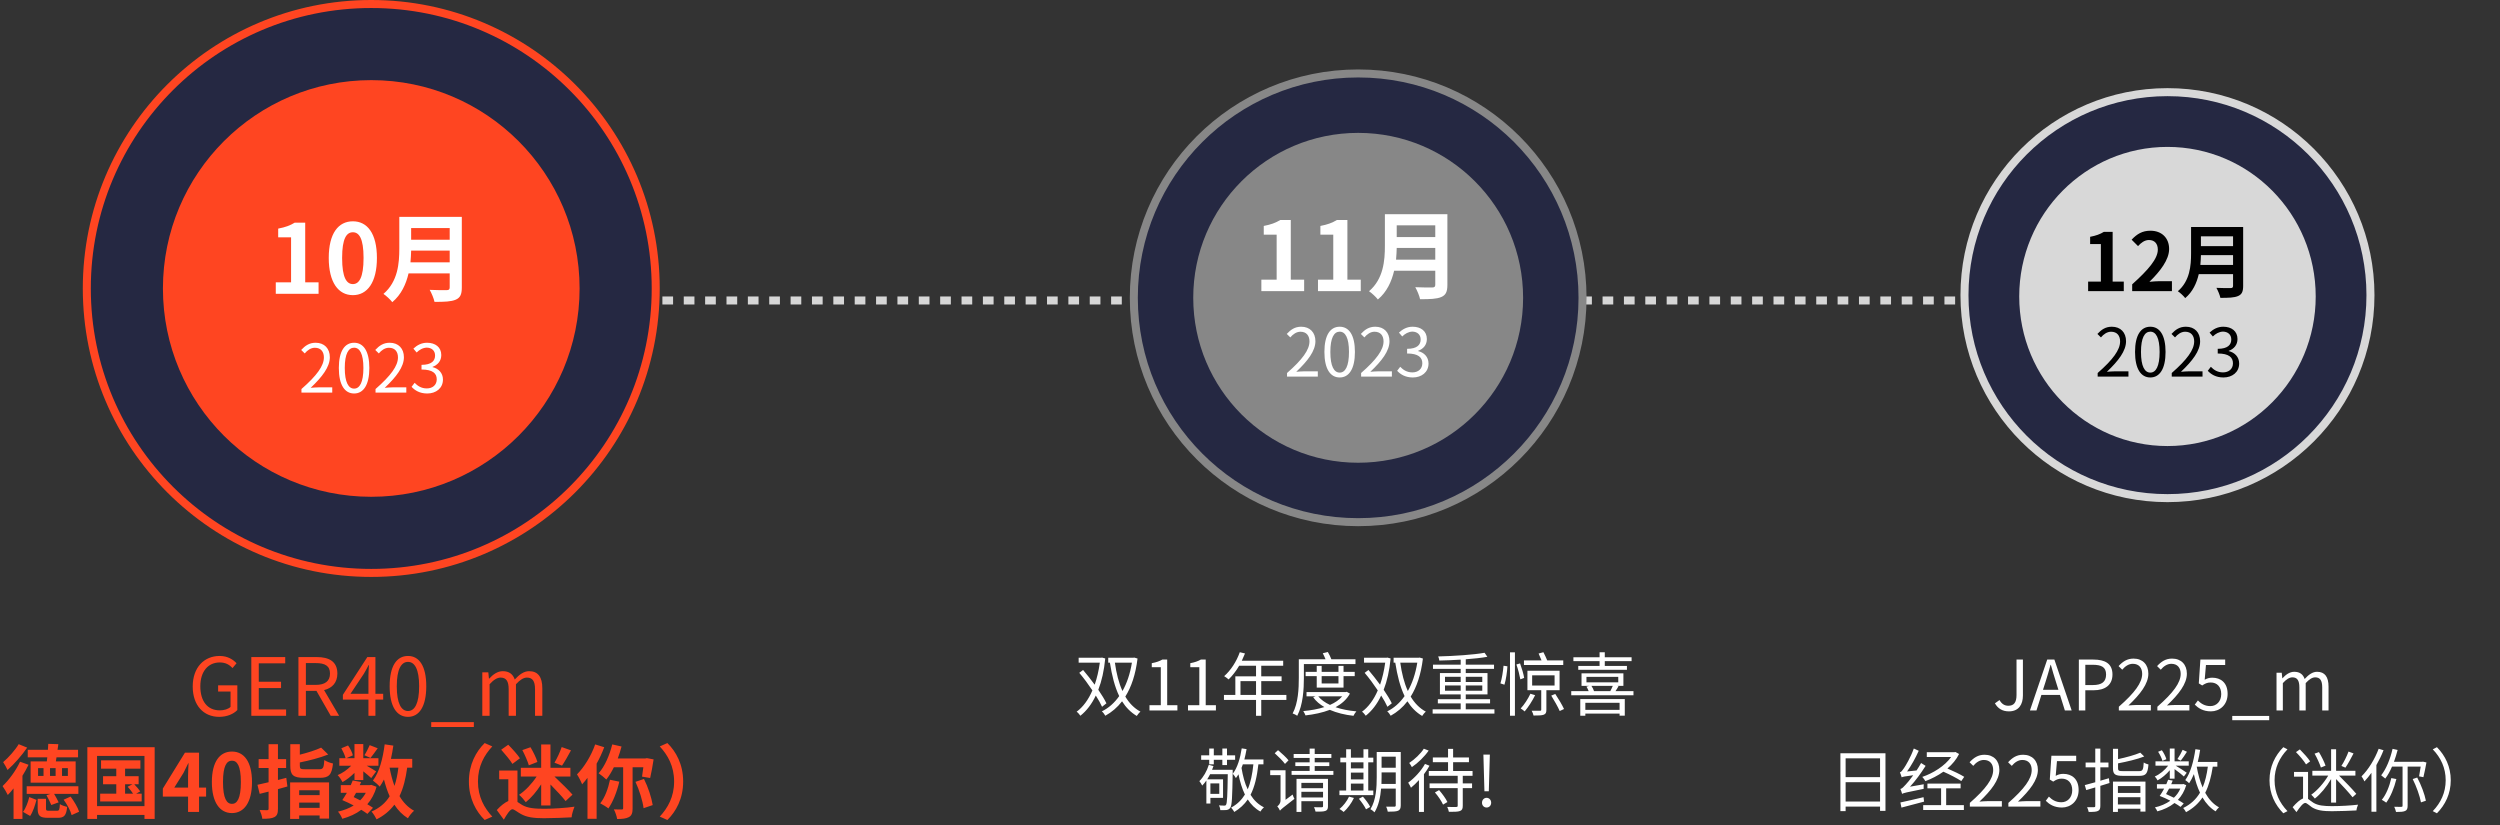 <svg width="936" height="309" viewBox="0 0 936 309" fill="none" xmlns="http://www.w3.org/2000/svg">
<rect x="0" y="0" width="936" height="309" fill="#333333" stroke="none"/>
<line x1="240" y1="112.5" x2="742" y2="112.5" stroke="#D6D6D6" stroke-width="3" stroke-dasharray="4 4"/>
<path d="M82.052 268.39C76.262 268.39 72.152 264.16 72.152 257.02C72.152 249.91 76.412 245.59 82.232 245.59C85.292 245.59 87.302 246.97 88.562 248.32L87.062 250.12C85.952 248.95 84.542 248.02 82.292 248.02C77.882 248.02 75.002 251.44 75.002 256.93C75.002 262.48 77.612 265.96 82.322 265.96C83.912 265.96 85.442 265.48 86.312 264.67V258.91H81.662V256.6H88.862V265.84C87.452 267.31 85.022 268.39 82.052 268.39ZM94.096 268V246.01H106.786V248.35H96.886V255.25H105.226V257.62H96.886V265.63H107.116V268H94.096ZM114.522 248.26V256.42H118.212C121.662 256.42 123.552 255.04 123.552 252.19C123.552 249.28 121.662 248.26 118.212 248.26H114.522ZM126.972 268H123.822L118.482 258.67H114.522V268H111.732V246.01H118.632C123.102 246.01 126.312 247.6 126.312 252.19C126.312 255.61 124.332 257.65 121.332 258.37L126.972 268ZM131.225 259.75H137.945V253C137.945 251.92 138.065 250.15 138.125 249.01H138.005C137.465 250.09 136.865 251.17 136.235 252.25L131.225 259.75ZM143.465 259.75V261.94H140.555V268H137.945V261.94H128.375V260.14L137.525 246.01H140.555V259.75H143.465ZM152.756 268.39C148.556 268.39 145.886 264.58 145.886 256.93C145.886 249.28 148.556 245.59 152.756 245.59C156.926 245.59 159.596 249.31 159.596 256.93C159.596 264.58 156.926 268.39 152.756 268.39ZM152.756 266.2C155.246 266.2 156.926 263.41 156.926 256.93C156.926 250.51 155.246 247.81 152.756 247.81C150.236 247.81 148.556 250.51 148.556 256.93C148.556 263.41 150.236 266.2 152.756 266.2ZM161.447 272.2V270.37H177.407V272.2H161.447ZM180.574 268V251.71H182.824L183.064 254.08H183.154C184.564 252.52 186.274 251.29 188.224 251.29C190.714 251.29 192.064 252.49 192.724 254.41C194.404 252.58 196.114 251.29 198.094 251.29C201.454 251.29 203.044 253.51 203.044 257.68V268H200.314V258.04C200.314 254.98 199.354 253.69 197.284 253.69C196.024 253.69 194.704 254.5 193.174 256.18V268H190.444V258.04C190.444 254.98 189.484 253.69 187.414 253.69C186.184 253.69 184.804 254.5 183.304 256.18V268H180.574ZM29.344 294.37V297.22H20.254C20.884 298.27 21.574 299.56 21.964 300.4L19.204 301.39C18.844 300.46 18.034 298.9 17.404 297.73L18.934 297.22H9.994V294.37H29.344ZM23.224 287.59V290.5H25.414V287.59H23.224ZM20.824 290.5V287.59H18.724V290.5H20.824ZM16.294 290.5V287.59H14.254V290.5H16.294ZM11.464 285.07H17.524C17.584 284.59 17.644 284.08 17.704 283.54H10.384V280.72H17.944C18.004 279.91 18.034 279.19 18.064 278.5L21.844 278.62L21.544 280.72H29.224V283.54H21.154C21.064 284.08 20.974 284.59 20.914 285.07H28.324V293.02H11.464V285.07ZM6.994 278.62L10.174 279.91C8.224 282.76 5.314 286.09 2.824 288.28C2.464 287.47 1.684 286.09 1.174 285.34C3.244 283.6 5.764 280.72 6.994 278.62ZM7.504 285.19L10.684 286.33C10.024 287.68 9.244 289.09 8.374 290.5H8.404V306.61H5.074V295.18C4.354 296.11 3.604 296.95 2.914 297.64C2.554 296.89 1.534 295.09 0.964 294.31C3.364 292.03 5.914 288.58 7.504 285.19ZM11.284 305.5L8.614 303.97C9.664 302.59 10.504 300.34 10.954 298.42L13.654 299.47C13.144 301.45 12.364 303.91 11.284 305.5ZM18.394 303.55H21.304C22.144 303.55 22.324 303.22 22.414 301.06C23.044 301.48 24.304 301.93 25.144 302.11C24.814 305.38 23.974 306.19 21.664 306.19H17.944C14.854 306.19 14.104 305.35 14.104 302.74V299.08H17.224V302.71C17.224 303.46 17.404 303.55 18.394 303.55ZM23.824 299.41L26.434 298.24C27.754 300.01 29.134 302.32 29.614 303.91L26.824 305.17C26.434 303.61 25.144 301.18 23.824 299.41ZM46.834 293.62V297.16H49.834C49.324 296.35 48.484 295.33 47.794 294.55L49.624 293.62H46.834ZM50.944 297.16H53.044V300.07H37.504V297.16H43.534V293.62H38.584V290.62H43.534V287.8H37.834V284.68H52.564V287.8H46.834V290.62H51.904V293.62H50.254C51.064 294.46 52.024 295.57 52.504 296.29L50.944 297.16ZM36.334 301.81H54.094V283.03H36.334V301.81ZM32.704 279.76H57.904V306.61H54.094V305.11H36.334V306.61H32.704V279.76ZM65.254 294.88H70.414V290.35C70.414 289.06 70.534 287.05 70.594 285.76H70.474C69.934 286.93 69.334 288.16 68.704 289.36L65.254 294.88ZM77.164 294.88V298.24H74.524V304H70.414V298.24H60.964V295.24L69.244 281.8H74.524V294.88H77.164ZM86.85 304.42C82.32 304.42 79.32 300.46 79.32 292.81C79.32 285.13 82.32 281.38 86.85 281.38C91.35 281.38 94.35 285.16 94.35 292.81C94.35 300.46 91.35 304.42 86.85 304.42ZM86.85 300.97C88.74 300.97 90.18 299.05 90.18 292.81C90.18 286.6 88.74 284.8 86.85 284.8C84.93 284.8 83.49 286.6 83.49 292.81C83.49 299.05 84.93 300.97 86.85 300.97ZM107.186 291.22L107.606 294.46C106.436 294.79 105.266 295.12 104.066 295.45V302.74C104.066 304.51 103.766 305.35 102.746 305.92C101.756 306.46 100.316 306.55 98.216 306.55C98.126 305.65 97.646 304.21 97.226 303.28C98.396 303.34 99.596 303.34 99.986 303.34C100.406 303.31 100.556 303.19 100.556 302.77V296.38L97.226 297.22L96.386 293.83C97.586 293.56 99.026 293.23 100.556 292.87V287.53H96.836V284.23H100.556V278.62H104.066V284.23H107.126V287.53H104.066V292.03C105.116 291.76 106.166 291.49 107.186 291.22ZM119.666 295.87H112.016V297.7H119.666V295.87ZM112.016 302.47H119.666V300.49H112.016V302.47ZM108.626 306.61V292.93H123.206V306.49H119.666V305.32H112.016V306.61H108.626ZM114.266 288.01H119.486C120.986 288.01 121.226 287.53 121.436 284.56C122.186 285.1 123.686 285.67 124.676 285.85C124.226 290.08 123.176 291.22 119.756 291.22H113.936C109.766 291.22 108.686 290.2 108.686 286.75V278.62H112.256V282.55C115.256 281.8 118.256 280.84 120.236 279.91L122.876 282.49C119.816 283.72 115.826 284.74 112.256 285.46V286.72C112.256 287.86 112.556 288.01 114.266 288.01ZM138.416 278.98L141.416 280.15C140.426 281.5 139.496 282.85 138.716 283.78L136.436 282.76C137.126 281.71 137.936 280.09 138.416 278.98ZM132.716 292.06V289.36C131.336 290.74 129.746 292 128.246 292.81C127.856 292.03 127.076 290.86 126.416 290.2C128.186 289.48 130.076 288.16 131.486 286.69H127.046V283.87H129.386C129.146 282.85 128.456 281.32 127.796 280.15L130.316 279.1C131.126 280.21 131.876 281.77 132.116 282.79L129.686 283.87H132.716V278.59H136.016V283.87H141.686V286.69H137.306C138.656 287.47 140.336 288.46 140.846 288.82L138.986 291.31C138.326 290.68 137.156 289.69 136.016 288.79V292.06H132.716ZM136.946 296.83H133.316C133.016 297.4 132.716 297.94 132.416 298.42C133.226 298.81 134.066 299.23 134.846 299.65C135.686 298.81 136.406 297.88 136.946 296.83ZM139.646 302.44L137.546 304.72C136.946 304.27 136.166 303.73 135.266 303.19C133.256 304.72 130.856 305.8 128.156 306.55C127.826 305.74 127.136 304.48 126.536 303.88C128.696 303.4 130.706 302.62 132.416 301.57C131.006 300.82 129.506 300.13 128.156 299.56C128.696 298.78 129.266 297.85 129.866 296.83H127.586V293.95H131.336C131.606 293.35 131.846 292.78 132.056 292.21L135.206 292.78C135.056 293.17 134.876 293.56 134.696 293.95H138.506L139.046 293.86L140.966 294.58C140.246 297.22 139.046 299.38 137.516 301.12C138.326 301.57 139.046 302.02 139.646 302.44ZM149.156 287.41H145.856C146.306 289.81 146.906 292.12 147.686 294.25C148.376 292.21 148.856 289.96 149.156 287.41ZM154.346 287.41H152.456C151.886 291.61 150.986 295.12 149.576 298.06C150.956 300.43 152.786 302.32 155.036 303.55C154.256 304.18 153.206 305.47 152.726 306.37C150.656 305.08 149.006 303.37 147.656 301.27C145.946 303.55 143.786 305.35 140.996 306.76C140.666 306.04 139.736 304.54 139.106 303.85C142.136 302.5 144.356 300.61 145.886 298.12C145.016 296.23 144.356 294.13 143.756 291.85C143.276 292.81 142.736 293.71 142.166 294.52C141.686 293.92 140.336 292.75 139.616 292.24C142.016 289.12 143.336 284.05 144.026 278.68L147.266 279.16C147.026 280.84 146.726 282.52 146.366 284.11H154.346V287.41ZM181.466 307C178.226 303.82 175.556 299.02 175.556 292.6C175.556 286.18 178.226 281.38 181.466 278.2L184.316 279.46C181.316 282.7 178.946 286.84 178.946 292.6C178.946 298.36 181.316 302.5 184.316 305.74L181.466 307ZM210.296 279.7L213.776 280.93C212.666 283 211.406 285.22 210.416 286.66L207.596 285.55C208.556 283.96 209.696 281.5 210.296 279.7ZM201.206 285.28L197.996 286.54C197.576 285.07 196.526 282.67 195.566 280.84L198.626 279.76C199.616 281.47 200.786 283.75 201.206 285.28ZM202.616 301.57V293.65C200.936 296.32 198.866 298.75 196.856 300.34C196.286 299.53 195.146 298.24 194.336 297.58C196.676 296.05 199.166 293.41 200.906 290.74H194.996V287.47H202.616V278.74H206.096V287.47H213.566V290.74H207.596C210.026 293.05 212.846 295.78 214.346 297.52L211.766 299.92C210.536 298.33 208.256 295.93 206.096 293.71V301.57H202.616ZM194.666 283.9L191.846 286C191.006 284.59 189.116 282.34 187.646 280.69L190.286 278.83C191.786 280.33 193.736 282.49 194.666 283.9ZM193.736 288.49V300.25C194.216 300.58 194.786 300.97 195.506 301.39C197.576 302.62 200.366 302.8 203.846 302.8C207.056 302.8 212.006 302.5 215.096 302.02C214.676 303.07 214.046 304.93 214.016 306.01C211.826 306.13 206.846 306.34 203.666 306.34C199.706 306.34 197.186 305.98 194.966 304.72C193.586 303.97 192.506 302.98 191.846 302.98C190.976 302.98 189.686 305.02 188.636 306.88L185.996 303.28C187.466 301.66 188.966 300.49 190.316 299.89V291.76H186.896V288.49H193.736ZM222.836 278.71L226.226 279.76C225.446 281.83 224.486 283.93 223.376 285.91V306.55H219.956V291.22C219.296 292.12 218.606 292.93 217.946 293.65C217.616 292.75 216.626 290.8 216.026 289.93C218.726 287.23 221.336 282.97 222.836 278.71ZM228.386 291.94L231.866 292.66C230.996 296.47 229.466 300.25 227.786 302.68C227.096 302.11 225.596 301.21 224.726 300.76C226.436 298.66 227.696 295.27 228.386 291.94ZM240.866 287.26H236.846V302.62C236.846 304.33 236.546 305.32 235.466 305.92C234.416 306.49 232.976 306.64 231.056 306.64C230.906 305.59 230.366 304 229.826 303.04C231.086 303.07 232.346 303.07 232.766 303.07C233.156 303.07 233.306 302.95 233.306 302.56V287.26H229.826C228.986 289 227.996 290.59 227.006 291.85C226.376 291.22 224.936 290.05 224.126 289.51C226.406 286.96 228.206 282.82 229.226 278.71L232.706 279.49C232.316 281.02 231.836 282.49 231.296 283.96H241.616L242.186 283.84L244.706 284.32C244.346 286.75 243.836 289.54 243.416 291.28L240.386 290.77C240.536 289.84 240.716 288.58 240.866 287.26ZM237.926 292.72L241.106 291.64C242.666 294.73 243.956 298.72 244.376 301.42L240.956 302.59C240.626 299.92 239.366 295.81 237.926 292.72ZM249.866 278.2C253.106 281.38 255.776 286.18 255.776 292.6C255.776 299.02 253.106 303.82 249.866 307L247.016 305.74C250.016 302.5 252.386 298.36 252.386 292.6C252.386 286.84 250.016 282.7 247.016 279.46L249.866 278.2Z" fill="#FF4521"/>
<path d="M414.246 263.322L412.608 264.622C412.088 263.426 411.256 261.97 410.268 260.41C408.734 263.66 406.758 266.182 404.496 267.976C404.184 267.534 403.586 266.78 403.092 266.468C405.432 264.752 407.486 262.022 408.994 258.486C407.486 256.224 405.744 253.858 404.08 251.908L405.51 250.842C406.94 252.532 408.448 254.43 409.852 256.354C410.71 253.884 411.36 251.154 411.776 248.112H403.846V246.266H412.27L412.582 246.188L413.804 246.526C413.362 251.102 412.478 255.002 411.204 258.252C412.478 260.124 413.57 261.892 414.246 263.322ZM423.788 248.112H417.418C417.964 252.09 418.874 255.704 420.252 258.72C421.89 255.834 423.112 252.298 423.788 248.112ZM424.646 246.188L425.894 246.552C425.166 252.532 423.58 257.212 421.318 260.8C422.748 263.218 424.62 265.168 426.986 266.442C426.518 266.806 425.92 267.56 425.608 268.054C423.346 266.702 421.526 264.856 420.096 262.568C418.328 264.882 416.222 266.65 413.83 267.976C413.57 267.482 412.998 266.702 412.53 266.338C415.026 265.116 417.236 263.192 419.03 260.618C417.366 257.16 416.3 252.922 415.546 248.112H414.922V246.266H424.308L424.646 246.188ZM430.366 266V264.024H434.604V249.802H431.224V248.294C432.914 247.982 434.136 247.54 435.176 246.942H436.996V264.024H440.818V266H430.366ZM444.788 266V264.024H449.026V249.802H445.646V248.294C447.336 247.982 448.558 247.54 449.598 246.942H451.418V264.024H455.24V266H444.788ZM464.436 260.176H470.26V255.028H464.436V260.176ZM481.622 260.176V262.048H472.21V268.002H470.26V262.048H458.248V260.176H462.512V253.208H470.26V249.256H463.942C462.772 251.258 461.394 253.026 459.99 254.378C459.626 254.066 458.82 253.416 458.326 253.156C460.77 251.024 462.954 247.67 464.176 244.186L466.126 244.654C465.762 245.564 465.346 246.5 464.93 247.384H480.426V249.256H472.21V253.208H479.828V255.028H472.21V260.176H481.622ZM488.174 248.632V253.832C488.174 257.966 487.862 263.92 485.678 268.002C485.314 267.69 484.43 267.274 483.962 267.118C486.068 263.218 486.276 257.706 486.276 253.832V246.838H496.286C495.974 246.11 495.61 245.252 495.246 244.576L497.144 244.108C497.638 244.94 498.158 246.006 498.47 246.838H507.492V248.632H488.174ZM501.122 253.156H494.83V255.886H501.122V253.156ZM503.02 257.446H492.984V253.156H488.824V251.544H492.984V249.308H494.83V251.544H501.122V249.308H503.02V251.544H507.206V253.156H503.02V257.446ZM502.526 260.696H493.556C494.596 261.996 496.104 263.062 497.95 263.92C499.796 263.114 501.408 262.048 502.526 260.696ZM504.216 259.006L505.412 259.682C504.216 261.892 502.318 263.53 500.03 264.778C502.318 265.558 504.97 266.078 507.83 266.338C507.44 266.728 506.972 267.508 506.738 268.002C503.488 267.638 500.446 266.884 497.872 265.766C495.116 266.832 491.97 267.482 488.772 267.846C488.616 267.404 488.252 266.65 487.94 266.234C490.696 265.974 493.426 265.506 495.844 264.726C494.128 263.738 492.724 262.542 491.658 261.06L492.568 260.696H489.162V259.11H503.852L504.216 259.006ZM521.09 263.322L519.452 264.622C518.932 263.426 518.1 261.97 517.112 260.41C515.578 263.66 513.602 266.182 511.34 267.976C511.028 267.534 510.43 266.78 509.936 266.468C512.276 264.752 514.33 262.022 515.838 258.486C514.33 256.224 512.588 253.858 510.924 251.908L512.354 250.842C513.784 252.532 515.292 254.43 516.696 256.354C517.554 253.884 518.204 251.154 518.62 248.112H510.69V246.266H519.114L519.426 246.188L520.648 246.526C520.206 251.102 519.322 255.002 518.048 258.252C519.322 260.124 520.414 261.892 521.09 263.322ZM530.632 248.112H524.262C524.808 252.09 525.718 255.704 527.096 258.72C528.734 255.834 529.956 252.298 530.632 248.112ZM531.49 246.188L532.738 246.552C532.01 252.532 530.424 257.212 528.162 260.8C529.592 263.218 531.464 265.168 533.83 266.442C533.362 266.806 532.764 267.56 532.452 268.054C530.19 266.702 528.37 264.856 526.94 262.568C525.172 264.882 523.066 266.65 520.674 267.976C520.414 267.482 519.842 266.702 519.374 266.338C521.87 265.116 524.08 263.192 525.874 260.618C524.21 257.16 523.144 252.922 522.39 248.112H521.766V246.266H531.152L531.49 246.188ZM541.006 258.616H546.882V256.64H541.006V258.616ZM541.006 253.39V255.34H546.882V253.39H541.006ZM554.968 253.39H548.78V255.34H554.968V253.39ZM554.968 258.616V256.64H548.78V258.616H554.968ZM548.78 265.584H559.518V267.17H536.378V265.584H546.882V263.348H538.328V261.788H546.882V259.994H539.108V251.986H546.882V250.426H536.508V248.84H546.882V246.968C544.178 247.15 541.422 247.254 538.874 247.306C538.848 246.838 538.64 246.188 538.458 245.772C544.464 245.616 551.744 245.148 555.826 244.394L556.866 245.902C554.656 246.318 551.822 246.604 548.78 246.838V248.84H559.362V250.426H548.78V251.986H556.918V259.994H548.78V261.788H557.88V263.348H548.78V265.584ZM585.284 247.254V248.97H570.568V247.254H577.146C576.834 246.448 576.392 245.46 576.054 244.68L577.848 244.186C578.368 245.148 578.914 246.37 579.278 247.254H585.284ZM563.262 256.354L561.754 255.86C562.326 254.118 562.742 251.284 562.924 249.256L564.38 249.464C564.276 251.466 563.86 254.456 563.262 256.354ZM565.342 267.976V244.238H567.188V267.976H565.342ZM567.734 248.788L569.112 248.372C569.762 250.166 570.438 252.454 570.646 253.806L569.216 254.352C568.982 252.974 568.384 250.582 567.734 248.788ZM572.986 259.734L574.754 260.28C573.714 262.412 572.154 264.804 570.828 266.364C570.49 266.052 569.788 265.48 569.346 265.246C570.698 263.816 572.076 261.658 572.986 259.734ZM573.636 252.844V256.666H582.034V252.844H573.636ZM583.906 258.408H578.966V265.74C578.966 266.78 578.758 267.274 577.978 267.586C577.224 267.872 576.028 267.898 574.156 267.898C574.052 267.352 573.74 266.598 573.454 266.104C574.806 266.13 576.184 266.13 576.548 266.104C576.912 266.104 577.042 266.026 577.042 265.688V258.408H571.868V251.128H583.906V258.408ZM580.786 260.436L582.294 259.812C583.49 261.606 584.894 263.972 585.57 265.454L583.958 266.208C583.308 264.7 581.904 262.256 580.786 260.436ZM598.882 249.334V247.54H589.08V246.084H598.882V244.212H600.832V246.084H610.868V247.54H600.832V249.334H609.126V250.764H590.9V249.334H598.882ZM606.37 263.14H593.552V265.766H606.37V263.14ZM591.654 267.976V261.736H608.32V267.95H606.37V267.17H593.552V267.976H591.654ZM603.822 256.796H595.84C596.256 257.42 596.646 258.2 596.802 258.772H602.886C603.198 258.174 603.588 257.42 603.822 256.796ZM593.968 253.416V255.47H605.876V253.416H593.968ZM604.836 258.772H611.57V260.306H588.274V258.772H594.8C594.592 258.2 594.28 257.576 593.968 257.082L594.956 256.796H592.122V252.09H607.8V256.796H605.512L605.98 256.9C605.616 257.576 605.2 258.226 604.836 258.772ZM452.733 286.166V284.476H449.717V282.786H452.733V280.238H454.449V282.786H457.647V280.238H459.389V282.786H462.431V284.476H459.389V286.452H457.647V284.476H454.449V286.166H452.733ZM456.503 293.316H453.175V297.216H456.503V293.316ZM461.521 288.22V289.078C461.365 298.516 461.261 301.454 460.637 302.39C460.273 302.962 459.805 303.17 459.181 303.274C458.609 303.326 457.725 303.326 456.867 303.3C456.867 302.754 456.659 302.026 456.373 301.532C457.231 301.61 457.985 301.61 458.349 301.61C458.687 301.636 458.869 301.584 459.051 301.272C459.415 300.674 459.571 297.866 459.675 289.858H453.071C452.707 290.534 452.369 291.184 451.979 291.782H457.907V298.724H453.175V300.83H451.667V292.224C451.173 292.926 450.653 293.576 450.107 294.122C449.925 293.732 449.379 292.822 449.041 292.458C450.575 290.924 451.849 288.714 452.577 286.348L454.319 286.816C454.163 287.284 453.981 287.752 453.799 288.22H461.521ZM469.269 286.166H465.317C465.161 286.634 465.005 287.076 464.823 287.518C465.317 290.482 466.019 293.212 467.137 295.526C468.255 292.952 468.879 289.858 469.269 286.166ZM473.039 286.166H471.141C470.621 290.768 469.763 294.538 468.203 297.58C469.477 299.634 471.115 301.22 473.221 302.26C472.779 302.598 472.181 303.326 471.895 303.846C469.919 302.754 468.385 301.22 467.163 299.322C465.889 301.168 464.225 302.728 462.119 304.002C461.911 303.612 461.313 302.754 460.923 302.364C463.211 301.142 464.849 299.504 466.097 297.476C465.031 295.266 464.251 292.718 463.679 289.884C463.393 290.378 463.055 290.872 462.717 291.314C462.509 290.924 461.937 290.092 461.547 289.702C463.315 287.414 464.329 283.878 464.901 280.186L466.721 280.472C466.487 281.798 466.201 283.098 465.889 284.346H473.039V286.166ZM482.425 284.658L481.099 286.01C480.319 284.918 478.603 283.228 477.251 282.006L478.499 280.862C479.851 282.006 481.619 283.618 482.425 284.658ZM481.307 299.452L483.959 297.476C484.089 297.996 484.427 298.724 484.635 299.088C480.293 302.442 479.617 303.014 479.227 303.508C479.045 303.066 478.551 302.26 478.213 301.87C478.707 301.584 479.435 300.804 479.435 299.66V290.222H475.561V288.376H481.307V299.452ZM487.235 298.568H495.347V296.462H487.235V298.568ZM495.347 293.108H487.235V295.11H495.347V293.108ZM497.193 291.6V301.818C497.193 302.806 496.985 303.3 496.283 303.586C495.529 303.872 494.385 303.898 492.539 303.872C492.461 303.404 492.201 302.702 491.967 302.208C493.293 302.26 494.541 302.26 494.853 302.234C495.243 302.234 495.347 302.13 495.347 301.792V299.972H487.235V303.976H485.415V291.6H497.193ZM492.227 288.636H499.221V290.118H483.569V288.636H490.329V286.816H484.973V285.412H490.329V283.774H484.349V282.292H490.329V280.264H492.227V282.292H498.467V283.774H492.227V285.412H497.687V286.816H492.227V288.636ZM505.773 293.368V295.968H510.479V293.368H505.773ZM510.479 285.412H505.773V287.7H510.479V285.412ZM505.773 289.26V291.808H510.479V289.26H505.773ZM514.171 295.968V297.71H501.483V295.968H504.005V285.412H501.821V283.67H504.005V280.524H505.773V283.67H510.479V280.524H512.273V283.67H514.171V285.412H512.273V295.968H514.171ZM505.071 298.256L506.917 298.75C505.981 300.752 504.499 302.728 503.069 304.002C502.705 303.69 501.977 303.144 501.509 302.884C502.939 301.714 504.291 299.972 505.071 298.256ZM508.763 299.062L510.271 298.256C511.311 299.426 512.507 301.038 513.001 302.104L511.441 303.014C510.973 301.974 509.803 300.284 508.763 299.062ZM517.213 293.498H522.569V289.182H517.265V290.924C517.265 291.73 517.239 292.614 517.213 293.498ZM522.569 283.306H517.265V287.44H522.569V283.306ZM524.441 281.538V301.506C524.441 302.65 524.155 303.222 523.453 303.534C522.699 303.846 521.503 303.898 519.579 303.898C519.501 303.352 519.241 302.52 518.981 302.026C520.359 302.052 521.659 302.052 522.023 302.026C522.413 302.026 522.569 301.896 522.569 301.48V295.24H517.083C516.823 298.334 516.173 301.636 514.613 304.132C514.301 303.768 513.521 303.17 513.079 302.988C515.237 299.556 515.445 294.642 515.445 290.924V281.538H524.441ZM533.073 280.316L534.893 281.018C533.385 283.228 530.889 285.672 528.601 287.206C528.393 286.764 527.925 286.036 527.613 285.646C529.641 284.32 531.955 282.136 533.073 280.316ZM533.515 286.01L535.205 286.686C534.633 287.778 533.905 288.844 533.125 289.858V303.976H531.253V292.068C530.291 293.134 529.277 294.122 528.263 294.928C528.081 294.486 527.561 293.498 527.223 293.03C529.537 291.34 532.033 288.688 533.515 286.01ZM537.233 296.696L538.793 295.812C539.989 297.164 541.341 299.036 541.913 300.284L540.275 301.246C539.729 299.998 538.429 298.048 537.233 296.696ZM551.325 290.456H547.659V293.316H551.143V295.084H547.659V301.636C547.659 302.806 547.425 303.326 546.619 303.638C545.813 303.95 544.461 303.95 542.459 303.95C542.381 303.404 542.095 302.65 541.835 302.104C543.395 302.156 544.825 302.156 545.215 302.13C545.657 302.104 545.761 302 545.761 301.636V295.084H535.231V293.316H545.761V290.456H534.945V288.662H542.147V285.36H536.453V283.592H542.147V280.368H544.045V283.592H549.973V285.36H544.045V288.662H551.325V290.456ZM555.771 296.254L555.459 285.23L555.381 282.526H557.799L557.721 285.23L557.409 296.254H555.771ZM556.577 302.338C555.641 302.338 554.861 301.61 554.861 300.544C554.861 299.478 555.641 298.698 556.577 298.698C557.539 298.698 558.293 299.478 558.293 300.544C558.293 301.61 557.539 302.338 556.577 302.338Z" fill="white"/>
<path d="M752.152 266.338C749.734 266.338 748.018 265.298 746.9 263.322L748.616 262.1C749.474 263.608 750.54 264.232 751.918 264.232C753.972 264.232 754.986 263.062 754.986 260.176V246.942H757.378V260.41C757.378 263.686 755.87 266.338 752.152 266.338ZM764.896 258.252H770.668L769.758 255.34C769.056 253.182 768.458 251.102 767.834 248.892H767.73C767.132 251.128 766.508 253.182 765.832 255.34L764.896 258.252ZM773.086 266L771.266 260.176H764.298L762.452 266H760.008L766.482 246.942H769.16L775.634 266H773.086ZM778.323 266V246.942H783.757C788.047 246.942 790.907 248.372 790.907 252.532C790.907 256.562 788.047 258.434 783.887 258.434H780.741V266H778.323ZM780.741 256.484H783.575C786.929 256.484 788.515 255.262 788.515 252.532C788.515 249.776 786.825 248.892 783.471 248.892H780.741V256.484ZM793.294 266V264.596C799.274 259.37 802.03 255.574 802.03 252.298C802.03 250.114 800.886 248.528 798.52 248.528C796.96 248.528 795.608 249.49 794.568 250.738L793.19 249.386C794.75 247.696 796.388 246.578 798.806 246.578C802.212 246.578 804.344 248.814 804.344 252.22C804.344 256.016 801.354 259.89 796.882 264.128C797.87 264.05 799.04 263.946 800.002 263.946H805.28V266H793.294ZM807.716 266V264.596C813.696 259.37 816.452 255.574 816.452 252.298C816.452 250.114 815.308 248.528 812.942 248.528C811.382 248.528 810.03 249.49 808.99 250.738L807.612 249.386C809.172 247.696 810.81 246.578 813.228 246.578C816.634 246.578 818.766 248.814 818.766 252.22C818.766 256.016 815.776 259.89 811.304 264.128C812.292 264.05 813.462 263.946 814.424 263.946H819.702V266H807.716ZM827.78 266.338C824.816 266.338 822.996 265.09 821.722 263.816L822.892 262.256C823.984 263.348 825.362 264.362 827.572 264.362C829.808 264.362 831.628 262.646 831.628 259.864C831.628 257.134 830.068 255.522 827.676 255.522C826.402 255.522 825.596 255.912 824.504 256.64L823.23 255.86L823.828 246.942H833.11V248.97H825.908L825.44 254.482C826.272 254.014 827.13 253.728 828.274 253.728C831.446 253.728 834.02 255.6 834.02 259.786C834.02 263.972 831.004 266.338 827.78 266.338ZM835.754 269.64V268.054H849.586V269.64H835.754ZM852.331 266V251.882H854.281L854.489 253.936H854.567C855.789 252.584 857.271 251.518 858.961 251.518C861.119 251.518 862.289 252.558 862.861 254.222C864.317 252.636 865.799 251.518 867.515 251.518C870.427 251.518 871.805 253.442 871.805 257.056V266H869.439V257.368C869.439 254.716 868.607 253.598 866.813 253.598C865.721 253.598 864.577 254.3 863.251 255.756V266H860.885V257.368C860.885 254.716 860.053 253.598 858.259 253.598C857.193 253.598 855.997 254.3 854.697 255.756V266H852.331ZM690.997 300.102H703.893V292.848H690.997V300.102ZM703.893 283.93H690.997V290.95H703.893V283.93ZM689.047 282.032H705.921V303.586H703.893V302H690.997V303.69H689.047V282.032ZM735.405 290.846L734.313 292.432C732.831 291.444 730.023 289.988 727.605 288.922C725.499 290.404 723.159 291.6 720.871 292.458C720.611 291.99 720.091 291.262 719.701 290.872C723.757 289.494 728.151 286.764 730.517 283.41H721.391V281.616H731.765L732.103 281.538L733.481 282.292C732.467 284.372 730.907 286.192 729.113 287.726C731.401 288.714 733.975 289.936 735.405 290.846ZM715.099 294.538L720.247 293.628C720.195 294.148 720.195 294.928 720.221 295.344C713.617 296.67 712.707 296.904 712.135 297.216C712.057 296.826 711.745 295.89 711.511 295.396C712.109 295.266 712.733 294.616 713.539 293.706C714.059 293.186 715.125 291.886 716.321 290.248C713.019 290.69 712.369 290.82 711.979 291.028C711.875 290.612 711.563 289.676 711.329 289.156C711.823 289.052 712.265 288.454 712.863 287.57C713.461 286.712 715.437 283.384 716.529 280.238L718.375 281.096C717.153 283.826 715.593 286.634 714.007 288.844L717.569 288.454C718.167 287.57 718.739 286.608 719.259 285.672L720.949 286.738C719.181 289.546 717.179 292.302 715.099 294.538ZM720.169 298.464L720.377 300.128C717.361 300.934 714.241 301.74 711.901 302.364L711.511 300.44C713.669 299.998 716.971 299.218 720.169 298.464ZM728.645 295.162V301.454H735.275V303.274H720.039V301.454H726.747V295.162H721.625V293.368H734.053V295.162H728.645ZM737.511 302V300.596C743.491 295.37 746.247 291.574 746.247 288.298C746.247 286.114 745.103 284.528 742.737 284.528C741.177 284.528 739.825 285.49 738.785 286.738L737.407 285.386C738.967 283.696 740.605 282.578 743.023 282.578C746.429 282.578 748.561 284.814 748.561 288.22C748.561 292.016 745.571 295.89 741.099 300.128C742.087 300.05 743.257 299.946 744.219 299.946H749.497V302H737.511ZM751.933 302V300.596C757.913 295.37 760.669 291.574 760.669 288.298C760.669 286.114 759.525 284.528 757.159 284.528C755.599 284.528 754.247 285.49 753.207 286.738L751.829 285.386C753.389 283.696 755.027 282.578 757.445 282.578C760.851 282.578 762.983 284.814 762.983 288.22C762.983 292.016 759.993 295.89 755.521 300.128C756.509 300.05 757.679 299.946 758.641 299.946H763.919V302H751.933ZM771.997 302.338C769.033 302.338 767.213 301.09 765.939 299.816L767.109 298.256C768.201 299.348 769.579 300.362 771.789 300.362C774.025 300.362 775.845 298.646 775.845 295.864C775.845 293.134 774.285 291.522 771.893 291.522C770.619 291.522 769.813 291.912 768.721 292.64L767.447 291.86L768.045 282.942H777.327V284.97H770.125L769.657 290.482C770.489 290.014 771.347 289.728 772.491 289.728C775.663 289.728 778.237 291.6 778.237 295.786C778.237 299.972 775.221 302.338 771.997 302.338ZM789.565 291.366L789.799 293.16L786.367 294.226V301.714C786.367 302.806 786.107 303.326 785.431 303.638C784.781 303.95 783.741 304.002 781.999 303.976C781.921 303.482 781.661 302.702 781.401 302.208C782.571 302.234 783.663 302.234 783.975 302.208C784.339 302.208 784.469 302.104 784.469 301.714V294.798C783.247 295.162 782.103 295.5 781.089 295.812L780.543 293.94C781.635 293.654 782.987 293.29 784.469 292.874V287.284H780.855V285.49H784.469V280.264H786.367V285.49H789.409V287.284H786.367V292.302C787.407 292.016 788.499 291.704 789.565 291.366ZM801.369 294.304H792.945V296.878H801.369V294.304ZM792.945 301.194H801.369V298.464H792.945V301.194ZM791.099 303.976V292.64H803.267V303.872H801.369V302.78H792.945V303.976H791.099ZM794.973 288.714H800.797C802.227 288.714 802.461 288.272 802.617 285.464C803.059 285.802 803.865 286.088 804.385 286.218C804.099 289.598 803.501 290.482 800.927 290.482H794.869C791.905 290.482 791.099 289.91 791.099 287.674V280.342H792.997V284.216C796.065 283.566 799.367 282.656 801.317 281.798L802.799 283.228C800.173 284.268 796.377 285.152 792.997 285.802V287.674C792.997 288.558 793.309 288.714 794.973 288.714ZM817.177 280.732L818.789 281.46C818.035 282.63 817.203 283.93 816.475 284.788L815.227 284.19C815.877 283.254 816.735 281.772 817.177 280.732ZM811.093 284.242L809.611 284.866C809.377 283.956 808.701 282.526 807.999 281.46L809.403 280.888C810.131 281.902 810.833 283.28 811.093 284.242ZM812.367 291.522V288.376C811.067 289.91 809.377 291.34 807.791 292.172C807.583 291.73 807.115 291.08 806.751 290.716C808.571 289.936 810.495 288.35 811.769 286.66H807.011V285.048H812.367V280.238H814.161V285.048H819.465V286.66H814.577C815.877 287.414 818.113 288.87 818.711 289.312L817.645 290.716C817.021 290.118 815.409 288.844 814.161 287.96V291.522H812.367ZM816.319 295.24H812.107C811.717 295.968 811.327 296.696 810.963 297.294C811.925 297.71 812.965 298.204 813.901 298.672C814.915 297.736 815.747 296.592 816.319 295.24ZM817.593 300.83L816.397 302.104C815.799 301.662 815.019 301.142 814.135 300.648C812.289 302.13 810.079 303.144 807.713 303.768C807.531 303.352 807.141 302.65 806.803 302.286C808.909 301.818 810.885 300.986 812.575 299.79C811.275 299.114 809.871 298.464 808.597 297.996C809.143 297.216 809.715 296.254 810.261 295.24H807.557V293.602H811.067C811.327 293.03 811.561 292.484 811.743 291.938L813.459 292.25C813.277 292.692 813.121 293.134 812.913 293.602H817.151L817.437 293.524L818.529 293.966C817.853 296.202 816.787 298.022 815.409 299.478C816.241 299.946 817.021 300.414 817.593 300.83ZM826.615 287.05H822.455C822.949 289.858 823.677 292.51 824.665 294.824C825.601 292.64 826.225 290.04 826.615 287.05ZM830.177 287.05H828.461C827.863 290.924 827.005 294.148 825.627 296.826C826.953 299.192 828.643 301.116 830.801 302.26C830.359 302.624 829.813 303.274 829.527 303.768C827.525 302.546 825.887 300.778 824.613 298.568C823.079 300.83 821.103 302.65 818.451 304.08C818.269 303.664 817.723 302.884 817.385 302.52C820.193 301.142 822.221 299.244 823.677 296.774C822.689 294.746 821.961 292.406 821.389 289.832C820.869 291.106 820.271 292.25 819.621 293.238C819.309 292.926 818.581 292.328 818.165 292.068C820.141 289.338 821.311 284.996 821.961 280.498L823.729 280.758C823.521 282.292 823.209 283.8 822.845 285.256H830.177V287.05ZM854.877 304.496C851.757 301.324 849.703 297.19 849.703 292.12C849.703 287.05 851.757 282.916 854.877 279.744L856.437 280.55C853.447 283.644 851.601 287.492 851.601 292.12C851.601 296.748 853.447 300.596 856.437 303.69L854.877 304.496ZM879.291 281.382L881.163 282.084C880.227 283.904 879.083 286.036 878.121 287.414L876.613 286.764C877.549 285.36 878.693 283.02 879.291 281.382ZM870.685 286.66L868.943 287.362C868.527 286.01 867.513 283.8 866.577 282.162L868.215 281.59C869.177 283.176 870.243 285.334 870.685 286.66ZM872.765 300.492V291.678C871.101 294.564 868.761 297.372 866.681 298.984C866.343 298.568 865.745 297.892 865.329 297.528C867.513 296.046 870.061 293.16 871.699 290.378H865.745V288.584H872.765V280.524H874.637V288.584H881.865V290.378H875.729C878.043 292.692 880.773 295.5 882.203 297.216L880.799 298.49C879.447 296.774 876.899 294.018 874.637 291.678V300.492H872.765ZM864.913 285.048L863.379 286.192C862.651 284.944 860.987 282.968 859.609 281.59L861.065 280.576C862.417 281.928 864.133 283.826 864.913 285.048ZM864.133 289V299.114C864.653 299.452 865.199 299.946 866.083 300.518C867.825 301.61 870.061 301.818 873.103 301.818C876.327 301.818 880.279 301.584 882.853 301.272C882.619 301.818 882.281 302.832 882.255 303.43C880.409 303.534 875.651 303.716 873.051 303.716C869.671 303.716 867.487 303.404 865.615 302.26C864.549 301.532 863.665 300.622 863.093 300.622C862.235 300.622 861.039 302.26 859.791 304.054L858.361 302.208C859.765 300.596 861.117 299.374 862.261 298.932V290.794H858.881V289H864.133ZM890.575 280.342L892.395 280.888C891.641 282.812 890.731 284.684 889.717 286.452V303.924H887.871V289.338C887.039 290.534 886.129 291.6 885.245 292.562C885.037 292.094 884.517 291.106 884.153 290.664C886.701 288.168 889.093 284.294 890.575 280.342ZM895.307 291.314L897.205 291.678C896.373 295.084 894.995 298.36 893.409 300.518C893.045 300.206 892.213 299.712 891.745 299.452C893.383 297.476 894.605 294.382 895.307 291.314ZM906.305 287.024H901.417V301.636C901.417 302.728 901.183 303.3 900.507 303.612C899.805 303.95 898.713 304.002 897.075 304.002C896.971 303.456 896.659 302.598 896.399 302.052C897.621 302.104 898.739 302.078 899.077 302.078C899.415 302.078 899.519 301.974 899.519 301.636V287.024H895.567C894.839 288.74 893.981 290.274 893.045 291.496C892.733 291.21 891.927 290.56 891.511 290.274C893.409 287.882 894.917 284.164 895.775 280.368L897.673 280.784C897.283 282.292 896.815 283.8 896.295 285.23H906.825L907.137 285.152L908.463 285.464C908.125 287.362 907.657 289.598 907.319 290.976L905.707 290.664C905.863 289.728 906.097 288.35 906.305 287.024ZM903.315 291.678L905.005 291.106C906.487 293.862 907.813 297.424 908.255 299.79L906.409 300.414C905.993 298.048 904.693 294.408 903.315 291.678ZM912.389 279.744C915.509 282.916 917.563 287.05 917.563 292.12C917.563 297.19 915.509 301.324 912.389 304.496L910.829 303.69C913.819 300.596 915.665 296.748 915.665 292.12C915.665 287.492 913.819 283.644 910.829 280.55L912.389 279.744Z" fill="white"/>
<circle cx="139" cy="108" r="106.5" fill="#252842" stroke="#FF4521" stroke-width="3"/>
<circle cx="139" cy="108" r="78" fill="#FF4521"/>
<circle cx="811.5" cy="110.5" r="76" fill="#252842" stroke="#D8D8D8" stroke-width="3"/>
<ellipse cx="811.5" cy="111" rx="55.5" ry="56" fill="#D8D8D8"/>
<circle cx="508.5" cy="111.5" r="84" fill="#252842" stroke="#878787" stroke-width="3"/>
<circle cx="508.5" cy="111.5" r="61.75" fill="#878787"/>
<path d="M103.253 110V105.716H108.977V88.868H104.153V85.592C106.817 85.088 108.653 84.404 110.345 83.36H114.269V105.716H119.273V110H103.253ZM132.12 110.504C126.684 110.504 123.084 105.752 123.084 96.572C123.084 87.356 126.684 82.856 132.12 82.856C137.52 82.856 141.12 87.392 141.12 96.572C141.12 105.752 137.52 110.504 132.12 110.504ZM132.12 106.364C134.388 106.364 136.116 104.06 136.116 96.572C136.116 89.12 134.388 86.96 132.12 86.96C129.816 86.96 128.088 89.12 128.088 96.572C128.088 104.06 129.816 106.364 132.12 106.364ZM153.679 98.228H168.367V93.836H153.931C153.895 95.204 153.823 96.716 153.679 98.228ZM168.367 85.376H153.931V89.768H168.367V85.376ZM172.903 81.2V107.66C172.903 110.252 172.291 111.476 170.635 112.196C168.907 112.952 166.387 113.024 162.679 113.024C162.427 111.764 161.563 109.712 160.879 108.524C163.399 108.668 166.423 108.632 167.215 108.632C168.079 108.632 168.367 108.344 168.367 107.588V102.368H152.959C152.023 106.4 150.223 110.324 146.875 113.132C146.227 112.232 144.499 110.648 143.563 110.036C148.999 105.392 149.503 98.516 149.503 93.044V81.2H172.903ZM112.866 147V145.65C118.616 140.625 121.266 136.975 121.266 133.825C121.266 131.725 120.166 130.2 117.891 130.2C116.391 130.2 115.091 131.125 114.091 132.325L112.766 131.025C114.266 129.4 115.841 128.325 118.166 128.325C121.441 128.325 123.491 130.475 123.491 133.75C123.491 137.4 120.616 141.125 116.316 145.2C117.266 145.125 118.391 145.025 119.316 145.025H124.391V147H112.866ZM132.583 147.325C129.083 147.325 126.858 144.15 126.858 137.775C126.858 131.4 129.083 128.325 132.583 128.325C136.058 128.325 138.283 131.425 138.283 137.775C138.283 144.15 136.058 147.325 132.583 147.325ZM132.583 145.5C134.658 145.5 136.058 143.175 136.058 137.775C136.058 132.425 134.658 130.175 132.583 130.175C130.483 130.175 129.083 132.425 129.083 137.775C129.083 143.175 130.483 145.5 132.583 145.5ZM140.6 147V145.65C146.35 140.625 149 136.975 149 133.825C149 131.725 147.9 130.2 145.625 130.2C144.125 130.2 142.825 131.125 141.825 132.325L140.5 131.025C142 129.4 143.575 128.325 145.9 128.325C149.175 128.325 151.225 130.475 151.225 133.75C151.225 137.4 148.35 141.125 144.05 145.2C145 145.125 146.125 145.025 147.05 145.025H152.125V147H140.6ZM159.967 147.325C157.092 147.325 155.292 146.125 154.092 144.825L155.242 143.325C156.317 144.45 157.717 145.425 159.792 145.425C161.967 145.425 163.517 144.125 163.517 142.025C163.517 139.825 162.042 138.35 157.817 138.35V136.6C161.592 136.6 162.892 135.075 162.892 133.1C162.892 131.325 161.692 130.2 159.792 130.15C158.317 130.2 157.017 130.95 155.992 131.975L154.767 130.525C156.142 129.25 157.767 128.325 159.892 128.325C162.967 128.325 165.217 129.975 165.217 132.925C165.217 135.15 163.892 136.625 161.942 137.35V137.45C164.117 137.95 165.842 139.6 165.842 142.1C165.842 145.375 163.217 147.325 159.967 147.325Z" fill="white"/>
<path d="M472.253 109V104.716H477.977V87.868H473.153V84.592C475.817 84.088 477.653 83.404 479.345 82.36H483.269V104.716H488.273V109H472.253ZM493.452 109V104.716H499.176V87.868H494.352V84.592C497.016 84.088 498.852 83.404 500.544 82.36H504.468V104.716H509.472V109H493.452ZM522.679 97.228H537.367V92.836H522.931C522.895 94.204 522.823 95.716 522.679 97.228ZM537.367 84.376H522.931V88.768H537.367V84.376ZM541.903 80.2V106.66C541.903 109.252 541.291 110.476 539.635 111.196C537.907 111.952 535.387 112.024 531.679 112.024C531.427 110.764 530.563 108.712 529.879 107.524C532.399 107.668 535.423 107.632 536.215 107.632C537.079 107.632 537.367 107.344 537.367 106.588V101.368H521.959C521.023 105.4 519.223 109.324 515.875 112.132C515.227 111.232 513.499 109.648 512.563 109.036C517.999 104.392 518.503 97.516 518.503 92.044V80.2H541.903ZM481.866 141V139.65C487.616 134.625 490.266 130.975 490.266 127.825C490.266 125.725 489.166 124.2 486.891 124.2C485.391 124.2 484.091 125.125 483.091 126.325L481.766 125.025C483.266 123.4 484.841 122.325 487.166 122.325C490.441 122.325 492.491 124.475 492.491 127.75C492.491 131.4 489.616 135.125 485.316 139.2C486.266 139.125 487.391 139.025 488.316 139.025H493.391V141H481.866ZM501.583 141.325C498.083 141.325 495.858 138.15 495.858 131.775C495.858 125.4 498.083 122.325 501.583 122.325C505.058 122.325 507.283 125.425 507.283 131.775C507.283 138.15 505.058 141.325 501.583 141.325ZM501.583 139.5C503.658 139.5 505.058 137.175 505.058 131.775C505.058 126.425 503.658 124.175 501.583 124.175C499.483 124.175 498.083 126.425 498.083 131.775C498.083 137.175 499.483 139.5 501.583 139.5ZM509.6 141V139.65C515.35 134.625 518 130.975 518 127.825C518 125.725 516.9 124.2 514.625 124.2C513.125 124.2 511.825 125.125 510.825 126.325L509.5 125.025C511 123.4 512.575 122.325 514.9 122.325C518.175 122.325 520.225 124.475 520.225 127.75C520.225 131.4 517.35 135.125 513.05 139.2C514 139.125 515.125 139.025 516.05 139.025H521.125V141H509.6ZM528.967 141.325C526.092 141.325 524.292 140.125 523.092 138.825L524.242 137.325C525.317 138.45 526.717 139.425 528.792 139.425C530.967 139.425 532.517 138.125 532.517 136.025C532.517 133.825 531.042 132.35 526.817 132.35V130.6C530.592 130.6 531.892 129.075 531.892 127.1C531.892 125.325 530.692 124.2 528.792 124.15C527.317 124.2 526.017 124.95 524.992 125.975L523.767 124.525C525.142 123.25 526.767 122.325 528.892 122.325C531.967 122.325 534.217 123.975 534.217 126.925C534.217 129.15 532.892 130.625 530.942 131.35V131.45C533.117 131.95 534.842 133.6 534.842 136.1C534.842 139.375 532.217 141.325 528.967 141.325Z" fill="white"/>
<path d="M781.794 109V105.43H786.564V91.39H782.544V88.66C784.764 88.24 786.294 87.67 787.704 86.8H790.974V105.43H795.144V109H781.794ZM798.29 109V106.45C804.32 101.05 807.89 96.88 807.89 93.46C807.89 91.21 806.66 89.86 804.56 89.86C802.94 89.86 801.59 90.91 800.48 92.14L798.08 89.74C800.12 87.58 802.1 86.38 805.13 86.38C809.33 86.38 812.12 89.08 812.12 93.22C812.12 97.24 808.79 101.56 804.74 105.52C805.85 105.4 807.32 105.28 808.34 105.28H813.17V109H798.29ZM823.816 99.19H836.056V95.53H824.026C823.996 96.67 823.936 97.93 823.816 99.19ZM836.056 88.48H824.026V92.14H836.056V88.48ZM839.836 85V107.05C839.836 109.21 839.326 110.23 837.946 110.83C836.506 111.46 834.406 111.52 831.316 111.52C831.106 110.47 830.386 108.76 829.816 107.77C831.916 107.89 834.436 107.86 835.096 107.86C835.816 107.86 836.056 107.62 836.056 106.99V102.64H823.216C822.436 106 820.936 109.27 818.146 111.61C817.606 110.86 816.166 109.54 815.386 109.03C819.916 105.16 820.336 99.43 820.336 94.87V85H839.836ZM785.366 141V139.65C791.116 134.625 793.766 130.975 793.766 127.825C793.766 125.725 792.666 124.2 790.391 124.2C788.891 124.2 787.591 125.125 786.591 126.325L785.266 125.025C786.766 123.4 788.341 122.325 790.666 122.325C793.941 122.325 795.991 124.475 795.991 127.75C795.991 131.4 793.116 135.125 788.816 139.2C789.766 139.125 790.891 139.025 791.816 139.025H796.891V141H785.366ZM805.083 141.325C801.583 141.325 799.358 138.15 799.358 131.775C799.358 125.4 801.583 122.325 805.083 122.325C808.558 122.325 810.783 125.425 810.783 131.775C810.783 138.15 808.558 141.325 805.083 141.325ZM805.083 139.5C807.158 139.5 808.558 137.175 808.558 131.775C808.558 126.425 807.158 124.175 805.083 124.175C802.983 124.175 801.583 126.425 801.583 131.775C801.583 137.175 802.983 139.5 805.083 139.5ZM813.1 141V139.65C818.85 134.625 821.5 130.975 821.5 127.825C821.5 125.725 820.4 124.2 818.125 124.2C816.625 124.2 815.325 125.125 814.325 126.325L813 125.025C814.5 123.4 816.075 122.325 818.4 122.325C821.675 122.325 823.725 124.475 823.725 127.75C823.725 131.4 820.85 135.125 816.55 139.2C817.5 139.125 818.625 139.025 819.55 139.025H824.625V141H813.1ZM832.467 141.325C829.592 141.325 827.792 140.125 826.592 138.825L827.742 137.325C828.817 138.45 830.217 139.425 832.292 139.425C834.467 139.425 836.017 138.125 836.017 136.025C836.017 133.825 834.542 132.35 830.317 132.35V130.6C834.092 130.6 835.392 129.075 835.392 127.1C835.392 125.325 834.192 124.2 832.292 124.15C830.817 124.2 829.517 124.95 828.492 125.975L827.267 124.525C828.642 123.25 830.267 122.325 832.392 122.325C835.467 122.325 837.717 123.975 837.717 126.925C837.717 129.15 836.392 130.625 834.442 131.35V131.45C836.617 131.95 838.342 133.6 838.342 136.1C838.342 139.375 835.717 141.325 832.467 141.325Z" fill="black"/>
</svg>
